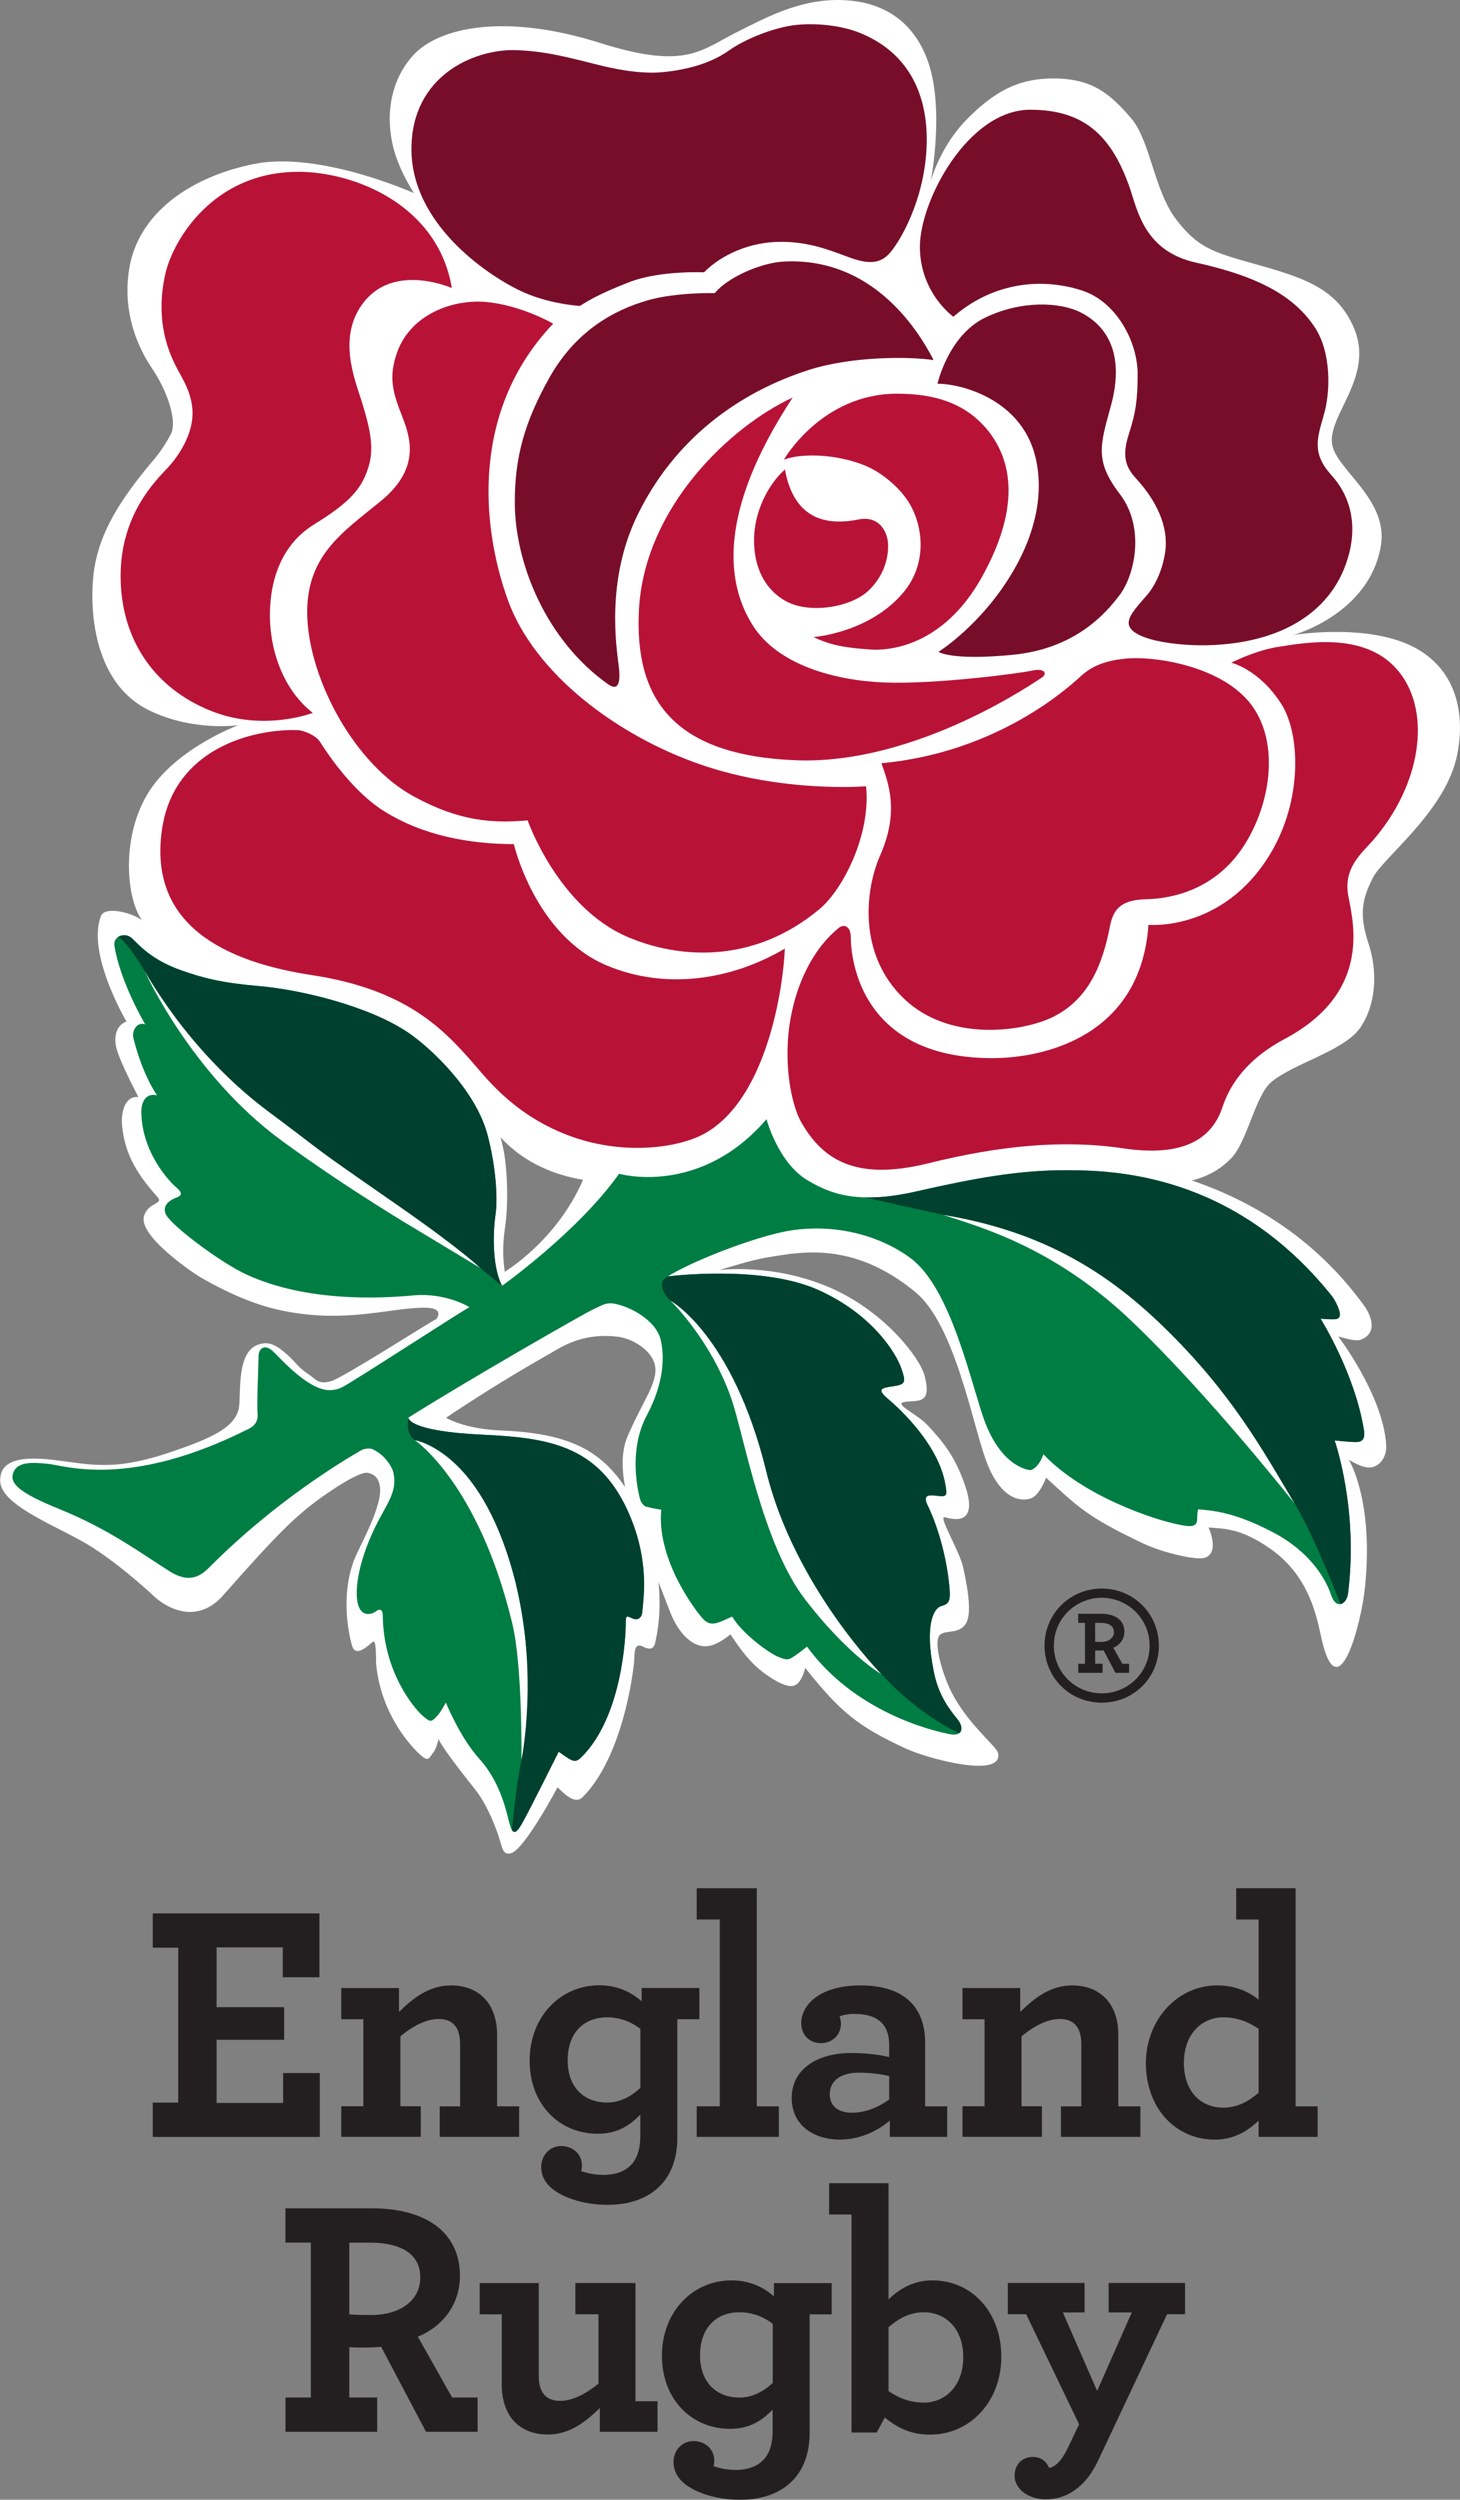 <svg viewBox="0 0 250.91 429.42" xmlns="http://www.w3.org/2000/svg" data-name="Layer 2" id="Layer_2">
  <rect x="0" y="0" width="250.91" height="429.42" fill="#808080" stroke="none"/>
  <g id="Logo">
    <g>
      <path style="fill: #fff; stroke-width: 0px;" d="M25.78,79.73c-5.21,6.29-8.53,11.62-9.55,17.78-.86,5.22-.99,19.59,9.57,24.6,7.52,3.59,15.16,2.46,15.16,2.46,0,0-10.29,3.78-15.19,11.16-4.98,7.56-4.19,18.4-1.36,22.37.19.27-.22-.33,0,0-1.61-1.3-6.37-2.52-7.06-.75-2.51,6.5,4.39,18.14,4.39,18.14-1.72.56-2.28,2.64-1.69,4.71.72,2.59,3.74,8.25,3.74,8.25-2.38-.24-2.96,2.7-2.83,4.62.39,5.53,3.14,9.22,6.15,12.61,1.02,1.19-1.61.83-2.35,3.17-1.12,3.5,8.85,10.11,9.81,10.64,5.3,3.01,9.77,4.83,14.22,5.71,11.1,2.21,18.88-.74,24.55-.55,3.14.12,1.65,1.94,1.65,1.94-.88.35-15.93,10.03-18.08,10.67-2.23.66-2.73-.43-3.71-1.06-1.95-1.24-2.44-2.27-3.83-3.49-1.65-1.43-3.08-2.55-5.27-1.62-3.65,1.58-2.57,9.23-3.11,11.09-.83,3.06-4.57,4.85-11.27,7.14-9.14,3.12-12.91,2.52-19.44,1.6-6.68-.92-10.35-.15-10.25,3.53.13,4.36,10.78,8.08,15.84,11.36,5.4,3.46,10.73,8.52,10.73,8.52,0,0,6.22,6,11.79-.32,9.33-10.6,12.37-13.49,16.42-16.48-1.33.99,6.39-4.86,8.39-4.52,3.2.58,1.84,5.01,1.84,5.01-.69,2.59-1.52,4.32-3.66,8.77-3,6.21-1.55,13.65-.88,15.9.67,2.21,2.88-.15,3.58-.66.66-.46.5,3.1.57,3.94.91,8.86,6.31,14.37,7.67,15.56,1.39,1.19,1.37.46,2.14-.47.55-.66.91-2.32.91-2.32.5,1.21,3.28,4.9,6.39,8.79,1.61,2.04,3.07,5.3,3.95,7.97.65,2.02.7,3.26,2.14,2.84,2.36-.72,7.97-11.32,7.97-11.32,1.47,1.49,3.11,2.9,4.3,1.71,7.12-7.12,8.9-22.48,8.9-24.03s.35-2.38,1.38-1.89c1.02.53,1.88.66,2.17-.51.46-1.91,1.11-5.61.59-10.55l2.09,5.38c1.29,3.2,3.88,6.43,7.04,5.51,1.58-.45,3.24-1.89,3.24-1.89,1.81,2.75,3.35,4.7,5.21,6.21,1.81,1.46,4.38,2.99,5.64,2.63,1.47-.42,2-3.07,2-3.07,6.08,7.62,9.04,10.03,17.28,13.85,3.83,1.78,16.82,5.23,15.86.78-.25-1.24-5.6-5.21-8.37-11.23-1.25-2.76-2.62-7.41-1.79-8.84.7-1.2,2.97-.27,4.37-1.81.99-1.11,1.21-3.62-.2-10-.62-2.88-4.46-9.04-3.12-8.63,3.26.96,5.35-.09,3.34-5.77-1.71-4.83-3.87-7.4-6.28-9.98-2.01-2.14-6.13-3.76-3.92-4.08,2.16-.3,4.68.52,3.34-4.5-.78-2.99-6.72-10.88-15.99-15-9.92-4.4-19.33-3.13-19.33-3.13,5.62-1.66,6.54-1.96,11.15-2.63,5.67-.84,13.58-1.02,22.62,6.43,6.74,5.58,9.73,22.38,12.09,28.83,3.11,8.56,7.73,6.59,7.73,6.59,1.53-.52,2.61-3.56,2.61-3.56,5.44,4.96,6.99,6.72,16.74,11.32,3.43,1.61,9.04,2.89,10.51,2.45,2.71-.84.67-5.22.67-5.22,2.52.24,5.48.01,10.74,3.74,6.74,4.77,7.92,11.95,8.67,15.32,2.83,12.55,6.79-2.22,7.47-8.66,1.58-15.18-2.79-22.06-2.79-22.06,0,0,2.14,1.43,3.61,1.36,1.72-.07,2.94-1.82,2.84-3.79-.46-8.53-8.26-18.74-8.26-18.74,1.9.59,3.27.83,3.88.59,3.19-1.26,1.56-4.5.59-5.85-8.78-12.1-20-18.23-29.6-21.51,3.2-.83,5.2-2.24,6.68-3.75,2.83-2.82,4.2-10.89,6.98-13.18,3.9-3.24,12.54-5.33,15.29-9.35,2.65-3.87,3.07-9.5,1.35-14.57-1.67-5.09-.92-7.72.77-11.11,1.68-3.4,12.03-11.06,14.34-20.4.96-3.85,2-13.13-5.75-18.37-7.94-5.36-22.21-2.98-22.21-2.98,0,0,12.94-3.55,15-15.19,1.45-8.15-7.78-13.21-8.37-17.68-.69-4.93,7.22-11.49,3.83-19.7-2.7-6.53-7.91-8.55-15.82-10.8-7.89-2.24-10.75-2.76-14.67-7.85-3.98-5.07-4.49-13.57-7.86-17.54-3.68-4.28-6.79-6.91-13.61-6.84-4.84.07-9.12,1.38-14.65,7.04-4.63,4.7-6.18,10.59-6.18,10.59,0,0,2.48-12.69-.61-20.91C157.5,5.22,153.24.05,144.06,0c-6.98-.03-12.69,3.17-17.62,5.62-6.07,3.08-8.68,6.39-23.45,1.72-15.78-4.98-27.52-2.88-32.09,2.28-3.67,4.16-4.53,9.56-3.54,14.68.83,4.45,3.79,8.88,3.79,8.88,0,0-16.17-7.27-27.46-5.02-11.29,2.27-20.06,8.68-21.51,18.18-1.12,7.31,1.41,13.19,3.96,16.96,2.56,3.75,4.37,8.98,3.24,11.24-.88,1.7-2.04,3.45-3.59,5.18h0ZM100.2,202.67c-4.54,10.51-13.46,15.8-13.46,15.8-.4-3.07-.34-4.91.12-8.1.45-3.12.55-10.58-.86-15,4.27,4.57,9.47,6.5,14.2,7.3h0ZM86.26,245.74c-6.58-.25-9.6-2.2-9.6-2.2,9.86-6.6,16.38-10.15,19.18-11.79,2.75-1.59,6.06-2.65,10.34-2.12,2.48.31,5.78,2.24,6.37,4.87.66,2.91-2.22,6.34-4.78,12.44-1.05,2.58-.86,5.76-.35,8.52-4.2-6.24-9.54-9.24-21.17-9.72h0Z"></path>
      <path style="fill: #007d43; stroke-width: 0px;" d="M113.54,230.13c.66,2.82.66,7.3-2.41,13.06-2.91,5.53-1.78,11.86-1.13,14.35.19.72.78,1.23,1,1.27,1.52.4,2.64.52,2.64.52-.85,8.79,6.26,17.87,7.28,18.87.99,1,2.01.78,3.21.26,1.18-.51,1.69-.76,1.69-.76,1.69,2.87,6.26,6.26,7.96,6.93,1.68.7,1.85.43,2.88-.23,1-.69,2.03-1.54,2.03-1.54,8.13,11.18,21.36,14.47,24.71,15.07,1.87.33,2.38-1.02,1.2-2.54-1.2-1.52-3.31-3.96-4.14-8.35-1.58-7.96,0-10.81,1.33-11.17,1.4-.34,1.55-1.02,1.4-3.04-.59-6.93-2.9-12.53-3.75-14.22-.84-1.7,0-1.87,1.36-1.7,1.98.26,2.01.1,1.68-1.86-1.09-6.62-7.44-12.69-9.65-14.56-2.21-1.86-1.53-2.05.69-2.37,2.12-.32,2.18-.69,1.41-2.99-.99-2.9-5.23-9.51-14.38-13.58-9.78-4.35-25.78-2.29-25.78-2.29,3.61-2.27,12.41-5.84,18.7-7.39,8.31-2.08,17.07-.14,23.02,4.26,6.96,5.17,10.35,21.41,12.65,27.8,3.08,8.44,7.98,8.62,7.98,8.62,1.53-.5,2.19-2.74,2.19-2.74,6.78,7.2,19.18,11.37,23.71,12.18,1.66.29,2.73.37,2.73-1.14,0-1.37.19-1.58.19-1.58,2.49.24,6.1.45,12.63,3.85,6.56,3.37,9.27,8.12,10.17,10.84.89,2.7,2.7,1.56,2.92-.24,1.84-14.6-2.31-26.3-2.31-26.3,0,0,2.31.29,3.68.29s1.58-.86,1.34-2.21c-1.61-9.76-7.43-18.98-7.43-18.98,1.9.09,2.88.28,3.22-.27.46-.72-.77-3-1.28-3.63-16.97-21.2-37.64-21.6-45.77-21.6s-15.56,1.35-25.51,3.61c-9.94,2.26-14.65.59-18.73-1.82-5.15-3-7.14-10.55-7.14-10.55-11.5,13.37-25.34,9.37-25.34,9.37-7,9.92-20.11,19.25-20.11,19.25-1.69-3.26-1.59-9.02-1.13-12.18.46-3.16-.05-8.86-1.37-13.76-1.95-7.45-9.41-14.69-13.67-17.59-6.77-4.55-18.47-7.38-25.83-7.99-6.1-.52-9.46-1.38-13.13-2.68-4.81-1.69-6.96-4.03-8.34-5.38-1.34-1.37-3.39-.44-3.15,1.13.96,6.25,5.3,13.55,5.3,13.55-1.34-.52-2.36,1-2.03,2.35,1.61,6.51,4.06,9.82,4.06,9.82-2.37-.5-2.7,1.87-2.7,2.72,0,7.12,4.91,12.21,6.11,13.21,1.16,1,.67,1.36-.18,1.68-2.49,1-2.06,2.55-1.36,3.39,1.95,2.43,9.49,7.97,13.55,9.82,10.41,4.76,23.03,4.07,28.64,3.56,5.59-.51,9.63,2.02,9.63,2.02-.83.34-19.82,12.7-21.85,13.74-2.03,1-3.72.33-4.75-.18-2.97-1.49-5.73-4.58-7.11-5.92-1.36-1.35-2.54-.68-2.54.83s-.33,8.14-.16,9.82c.16,1.71-1.02,2.38-1.71,2.7-20.17,10.11-31.15,6.29-34.18,5.94-3.09-.34-5.44-.34-6.11,1.53-.67,1.86,1.1,3.46,8.14,6.31,8.36,3.4,13.89,7.56,18.77,10.62,3.8,2.39,5.76.36,7.11-1.01,11.02-11.01,22.5-17.91,25.81-19.81.61-.34,1.55-.32,1.84-.21,2.55,1.12,3.53,3.6,3.53,3.6,1.09,3.54-.95,5.63-3.08,9.99-2.94,6.14-3.5,11.01-2.83,13.22.69,2.2,2.43,1.55,3.1,1.05.66-.5,1.1-.19,1.12.66.08,9.83,5.43,16.04,6.77,17.23,1.36,1.19,1.53,1.19,2.38.33.84-.84,1.69-2.53,1.69-2.53.5,1.19,2.68,6.26,5.74,9.66,3.06,3.38,4.33,7.49,5.08,10.68.56,2.27,1.02,2.53,2.22.5,1.18-2.04,6.34-12.4,6.34-12.4,2.36,1.69,2.79,2.06,3.96.88,7.05-7.02,7.56-21.13,7.56-22.66s0-1.69,1.02-1.17c1.01.51,1.78,0,1.84-1.18.17-2.21,1.37-8.98-2.68-17.61-5.14-10.89-13.56-12.19-24.73-12.71-13.04-.6-12.78-2.93-12.78-2.93,9.65-6.09,29.96-17.76,31.82-18.63,1.87-.83,2.4-1.58,5.59-.34,2.29.89,5.32,2.94,5.93,5.56h0Z"></path>
      <path style="fill: #fff; stroke-width: 0px;" d="M161.96,208.66c16.45,2.71,27.72,9.24,38.02,19.27,11.52,11.17,16.94,20.91,22.54,30.39,0,0-15-19.01-28.21-31.53-13.41-12.74-26.24-16.11-32.36-18.14h0Z"></path>
      <path style="fill: #fff; stroke-width: 0px;" d="M71.29,247.39s12.09,2.02,17.4,24.82c4.05,17.48.92,30.15.92,30.15,0,0,.22-16.06-1.57-23.46-5.81-24.14-16.75-31.51-16.75-31.51h0Z"></path>
      <path style="fill: #fff; stroke-width: 0px;" d="M24.86,166.78s8.1,14.61,21.71,24.48c13.3,9.68,3.39,3.06,21.5,15.58,11.35,7.83,14.5,11,14.5,11l-10.99-6.63s-11.5-6.74-23.15-15.25c-15.61-11.41-23.58-29.18-23.58-29.18h0Z"></path>
      <path style="fill: #fff; stroke-width: 0px;" d="M115.16,223.37s10.75,5.84,16.58,29.52c4.92,19.89,19.8,34.75,19.8,34.75,0,0-5.73-3.23-13.12-12.81-7.4-9.55-10.57-28.35-12.76-34.64-3.56-10.15-10.49-16.82-10.49-16.82h0Z"></path>
      <path style="fill: #770d29; stroke-width: 0px;" d="M147.74,5.64c7.94,3.18,11.71,9.98,11.52,18.97-.21,9.82-4.9,17.45-6.6,19.13-1.69,1.69-3.74,1.53-6.61.51-2.89-1.03-6.6-2.71-11.85-2.71s-10.19,2.17-13.21,5.24c0,0-7.61-.35-12.86,1.69-5.25,2.04-7.13,3.24-8.46,4.08,0,0-5.53-.27-10.51-2.72-5.78-2.83-18.45-11.51-18.45-24.21s10.86-17.16,17.75-17.01c5.41.13,9.82,1.42,14.57,2.59,4.75,1.19,8.34,1.43,10.7,1.21,3.31-.3,7.94-1.18,11.5-3.71,2.81-2,7.83-4.03,11.68-4.43,4.26-.4,8.31.35,10.84,1.37h0Z"></path>
      <path style="fill: #770d29; stroke-width: 0px;" d="M177.03,18.85c9.17,0,13.95,4.32,17.12,13.39,1.34,3.88,2.51,10.9,11.34,12.86,10.93,2.4,17.01,5.85,20.5,11.18,2.79,4.26,2.71,10.99,1.5,15.05-1.17,4.07-2.03,6.61,1.36,10.34,2.93,3.21,4.94,8.47,2.38,15.41-2.52,6.94-9.35,13.01-22.52,13.72-6.26.34-15.25-.92-14.72-4.06.17-1,.76-1.83,3.14-4.53,1.64-1.91,2.76-4.77,3.13-7.5.57-4.35-1.54-8.71-5-12.49-1.88-2.03-2.45-3.92-1.26-7.65,1.2-3.73,1.51-5.94,1.51-10.34,0-5.42-3.57-12.42-9.63-14.35-7.45-2.37-15.6-1.06-22.04,4.53,0,0-5.75-4.07-5.75-12.02s8.29-23.54,18.96-23.54h0Z"></path>
      <path style="fill: #b81237; stroke-width: 0px;" d="M220.13,120.81c3.42,5.26,3.7,16.76-1.85,25.91-8.11,13.38-20.91,12.15-20.91,12.15-1.34,19.13-17.85,22.9-26.86,22.9-23.69,0-24.29-18.67-24.29-20.69s-1.2-2.38-2.03-1.71c-5.74,4.6-8.47,12.89-8.8,19.67-.35,6.77,1.18,11.85,2.38,13.87,3.67,6.32,9.3,9.99,21.66,6.95,12.35-3.07,23.29-4.13,33.62-2.59,10.35,1.54,15.22-1.63,17.03-7.06,1.6-4.89,5.25-8.82,10.56-11.66,14.73-7.78,12.12-19.33,11.12-24.41-1.02-4.96,2.11-7.4,4.22-9.81,8.27-9.56,10-21.86,4.55-28.79-5.42-6.96-15.53-5.28-20.97-4.4-3.23.51-6.6,2.03-7.97,2.7,0,0,4.74,1.1,8.54,6.98h0Z"></path>
      <path style="fill: #b81237; stroke-width: 0px;" d="M134.88,162.94c-.26,6.51-2.97,25.49-13.54,31.64-4.39,2.59-14.23,4.1-23.88.38-9.66-3.74-14.25-10.26-16.77-13.05-4.81-5.38-11.24-12-27.09-14.4-14.93-2.28-28.08-8.58-25.78-24.89,1.96-14.11,15.7-17.42,23.3-17.2,1.1.04,3.16.92,3.82,1.94,1.85,2.92,6.04,8.85,11.04,11.97,6.79,4.25,14.7,5.65,22.33,5.68,0,0,3.6,15.59,15.91,20.82,10.09,4.26,21.44,2.57,30.67-2.88h0Z"></path>
      <path style="fill: #b81237; stroke-width: 0px;" d="M51.23,29.51c9.79,0,24.06,5.76,26.42,19.97,0,0-9.75-4.34-15.08,2.37-4.73,5.95-1.55,13.4-.35,17.29,1.18,3.9,2.16,7.48,1.18,10.83-1.1,3.76-2.95,6.14-9.49,10.16-5.69,3.54-7.13,9.51-7.43,13.39-.61,7.13,1.87,14.72,7.27,18.94,0,0-8.39,3.28-17.44-.32-10.02-3.98-15.58-12.55-15.58-23.19s6.09-16.44,8.13-18.64c2.03-2.2,4.23-5.74,4.23-9.3s-1.94-6.24-2.88-8.14c-1.61-3.17-3.47-8.41-1.79-15.86,1.33-5.77,8.23-17.49,22.8-17.49h0Z"></path>
      <path style="fill: #b81237; stroke-width: 0px;" d="M68.32,60.34c-1.73,4.61-.66,7.44.86,11.35,1.52,3.9,2.87,8.96-3.74,14.39-6.61,5.41-13.13,9.51-12.62,20.2.51,10.66,8.08,25.02,18.37,30.58,7.89,4.29,13.56,4.58,19.49,4.07,0,0,5.18,14.89,17.19,20.03,8.39,3.59,21.31,4.91,32.94-4.77,4.07-3.38,8.88-12.83,8.03-21.12,0,0-14.22,1.18-28.45-3.74-14.22-4.9-28.61-15.56-33.18-28.44-4.57-12.87-6.18-32.54,7.86-47.29,0,0-5.51-3.21-11.68-3.74-5.83-.44-12.7,2.22-15.08,8.48h0Z"></path>
      <path style="fill: #770d29; stroke-width: 0px;" d="M160.45,61.86c-3.81-7.41-11.93-17.64-25.74-16.93-4.14.21-9.83,2.87-11.86,5.42,0,0-6.55-.16-11.36,1.19-6.17,1.73-12.59,5.45-17.01,13.23-4.39,7.79-6.01,13.86-6.01,21.48,0,10.7,5.54,23.93,16.09,31.33,1.7,1.18,2.13-.3,1.77-3.18-.33-2.89-2.3-14.61,3.23-25.92,6.34-13.01,17.28-21,29.28-24.88,7.2-2.35,17.03-2.42,21.61-1.74h0Z"></path>
      <path style="fill: #b81237; stroke-width: 0px;" d="M136.23,68.29c-10.67,4.92-25.46,18.79-26.42,36.42-.83,15.56,6.1,25.05,26.93,25.89,20.83.83,41.5-13.72,42.33-14.22.84-.51.69-1.7-1.7-1.18-2.36.51-16.74,2.38-25.41,2.04-8.62-.35-18.24-3.06-22.5-9.67-4.67-7.24-6.26-19.47,6.77-39.28h0Z"></path>
      <path style="fill: #b81237; stroke-width: 0px;" d="M169.29,73.36c5.88,6.74,5.06,15.85-.69,26.02-5.75,10.16-13.83,12.53-19.07,12.19-5.26-.34-7.33-1.02-9.74-2.13,0,0,9.52-.68,15.38-7.57,4.14-4.86,3.58-11.19,1.14-15.36-1.49-2.49-3.88-4.43-5.66-5.52-4.17-2.59-11.88-3.54-15.94-2.02,0,0,6.44-11.34,19.47-11.34,6.28,0,11.38,1.53,15.11,5.75h0Z"></path>
      <path style="fill: #b81237; stroke-width: 0px;" d="M134.9,80.64c-3.05,2.73-5,7.13-5.27,11.03-.32,4.66,1.18,9.13,5.25,11.5,4.06,2.37,11.23,1.21,14.31-1.65,3.47-3.22,3.56-7.2,3.39-8.52-.29-2.22-1.89-4.4-5.02-3.77-2.44.51-4.41.43-5.83.09-1.64-.38-5.6-1.68-6.83-8.68h0Z"></path>
      <path style="fill: #770d29; stroke-width: 0px;" d="M185.83,53.72c5.92,3.11,6.95,9.14,5.11,15.91-1.85,6.79-2.89,9.49,1.52,15.25,4.39,5.77,2.54,13.89,0,17.28-2.54,3.39-7.81,9.3-18.46,10.33-10.67,1.02-12.71-.52-12.71-.52,0,0,7.54-4.69,12.94-14.05,3.49-6.02,5.35-13,3.66-19.62-2.45-9.63-12.54-12.38-16.78-12.38,0,0,1.87-8.29,8.15-11.33,6.25-3.05,13.03-2.73,16.57-.86h0Z"></path>
      <path style="fill: #b81237; stroke-width: 0px;" d="M151.48,131.12c1.21,3.37,3.08,8.35-.19,15.75-2.77,6.28-3.73,17.28,4.09,24.71,7.8,7.46,20.43,5.69,25.65,3.08,6.09-3.05,8.46-8.96,9.74-15.61.62-3.27,2.33-4.47,6.25-4.58,3.94-.09,11.95-1.35,17.03-9.62,4.07-6.59,5.77-16.24,1.62-22.88-4.65-7.45-17.13-9.37-22.37-8.82-3.21.34-5.59,1.18-7.62,3.06-2.02,1.85-14.22,13.04-34.19,14.9h0Z"></path>
      <path style="fill: #00402e; stroke-width: 0px;" d="M153.43,205.43c1.29-.18,2.68-.44,4.18-.78,9.96-2.26,17.4-3.61,25.51-3.61s28.8.4,45.77,21.6c.51.63,1.74,2.91,1.28,3.63-.35.55-1.33.36-3.22.27,0,0,5.82,9.23,7.43,18.98.24,1.35,0,2.21-1.34,2.21s-3.68-.29-3.68-.29c0,0,4.15,11.7,2.31,26.3-.11.97-.69,1.74-1.32,1.82,0,0-4.11-10.96-7.83-17.24-5.64-9.45-11.02-19.22-22.54-30.39-10.3-10.03-21.57-16.55-38.02-19.27-2.44-.54-13.29-2.95-13.29-2.95,1.44.03,3-.05,4.76-.28h0Z"></path>
      <path style="fill: #00402e; stroke-width: 0px;" d="M89.62,302.36s3.13-15.45-1.37-31.86c-5.94-21.74-16.95-23.11-16.95-23.11,0,0-1.69-.83-1.09-3.85,0,0-.26,2.33,12.78,2.93,11.16.52,19.59,1.81,24.73,12.71,4.05,8.63,2.85,15.41,2.68,17.61-.06,1.18-.83,1.68-1.84,1.18-1.02-.51-1.02-.34-1.02,1.17s-.51,15.63-7.56,22.66c-1.16,1.18-1.59.8-3.96-.88,0,0-5.16,10.36-6.34,12.4-.81,1.41-1.28,1.72-1.7,1.04,0,0,.59-6.93,1.63-11.98h0Z"></path>
      <path style="fill: #00402e; stroke-width: 0px;" d="M20.32,160.94s1.39-.79,2.49.38c1.34,1.36,3.53,3.69,8.34,5.38,3.67,1.31,7.02,2.17,13.13,2.68,7.36.61,19.06,3.44,25.83,7.99,4.26,2.9,11.72,10.14,13.67,17.59,1.32,4.9,1.84,10.6,1.37,13.76-.46,3.17-.56,8.92,1.13,12.18l-3.72-3.06s-3.19-3.15-14.5-11c-16.15-11.24-10.61-7.4-21.5-15.58-2.89-2.16-13.21-9.87-21.71-24.48-.66-1.13-3.24-5.2-4.54-5.84h0Z"></path>
      <path style="fill: #00402e; stroke-width: 0px;" d="M114.76,219.28s16-2.06,25.78,2.29c9.15,4.07,13.39,10.68,14.38,13.58.78,2.3.72,2.67-1.41,2.99-2.22.31-2.89.51-.69,2.37,2.2,1.87,8.56,7.94,9.65,14.56.33,1.96.3,2.12-1.68,1.86-1.36-.17-2.2,0-1.36,1.7.85,1.68,3.15,7.28,3.75,14.22.15,2.03,0,2.7-1.4,3.04-1.33.36-2.91,3.21-1.33,11.17.83,4.39,2.94,6.84,4.14,8.35.75.99.81,1.89.27,2.32,0,0-6.55-2.76-13.33-10.08,0,0-15.12-15.49-19.8-34.75-5.74-23.68-16.58-29.52-16.58-29.52-1.31-1.3-2.16-3.25-.4-4.09h0Z"></path>
    </g>
    <g>
      <path style="fill: #231f20; stroke-width: 0px;" d="M26.25,361.19h4.38v-26.61h-4.38v-5.89h28.65v10.97h-6.3v-5.13h-11.38v10.27h11.61v5.6h-11.61v10.85h11.44v-5.13h6.3v10.97h-28.71v-5.89Z"></path>
      <path style="fill: #231f20; stroke-width: 0px;" d="M68.57,345.61c2.45-2.39,5.19-4.55,8.93-4.55,3.03,0,5.25,1.23,6.59,3.27.87,1.4,1.34,3.15,1.34,5.25v12.25h3.79v5.25h-13.65v-5.25h3.5v-10.68c0-1.05-.18-1.98-.52-2.63-.58-1.11-1.63-1.69-3.15-1.69-2.22,0-4.55,1.28-6.59,2.97v12.02h3.5v5.25h-13.66v-5.25h3.79v-14.94h-3.79v-5.37h9.92v4.08Z"></path>
      <path style="fill: #231f20; stroke-width: 0px;" d="M116.41,367.14c0,3.15-.82,5.78-2.39,7.7-2.1,2.57-5.43,3.91-9.57,3.91-4.43,0-8.23-1.4-10.04-3.21-.99-.99-1.4-2.1-1.4-3.33,0-1.81,1.34-3.56,3.44-3.56,1.98,0,3.56,1.4,3.56,3.33,0,.29-.06.76-.12.99,1.05.35,2.28.64,3.79.64,2.28,0,4.09-.7,5.19-2.22.76-1.05,1.17-2.51,1.17-4.44v-3.68c-1.93,1.93-3.97,3.27-7.35,3.27-6.48,0-11.67-4.96-11.67-12.54s5.31-12.96,11.96-12.96c3.27,0,5.6,1.28,7.29,2.74v-2.28h9.92v5.37h-3.79v20.25ZM97.56,353.95c0,4.67,2.86,7.23,6.77,7.23,2.16,0,4.08-.99,5.72-2.51v-10.15c-1.52-1.17-3.44-1.98-5.72-1.98-3.91,0-6.77,2.57-6.77,7.41Z"></path>
      <path style="fill: #231f20; stroke-width: 0px;" d="M119.73,361.83h3.97v-32.09h-3.97v-5.37h10.33v37.46h3.79v5.25h-14.12v-5.25Z"></path>
      <path style="fill: #231f20; stroke-width: 0px;" d="M136.06,360.37c0-4.79,4.2-7.7,10.27-7.7,2.62,0,5.08.35,6.48.7v-2.04c0-1.52-.35-2.68-.99-3.5-1.05-1.34-2.74-1.87-5.02-1.87-1.11,0-1.92.18-2.51.41.12.35.23.93.23,1.28,0,1.93-1.52,3.33-3.44,3.33s-3.38-1.34-3.38-3.44c0-3.15,3.21-6.48,10.15-6.48,4.38,0,7.35,1.23,9.16,3.44,1.34,1.63,1.98,3.85,1.98,6.42v10.91h3.79v5.25h-9.86v-2.8c-2.04,1.75-5.13,3.27-8.58,3.27-4.38,0-8.29-2.39-8.29-7.18ZM152.81,360.66v-4.03c-1.46-.35-3.27-.58-5.25-.58-3.09,0-4.96,1.4-4.96,3.73,0,2.04,1.52,3.15,3.79,3.15s4.49-.88,6.42-2.27Z"></path>
      <path style="fill: #231f20; stroke-width: 0px;" d="M175.33,345.61c2.45-2.39,5.19-4.55,8.93-4.55,3.03,0,5.25,1.23,6.59,3.27.88,1.4,1.34,3.15,1.34,5.25v12.25h3.79v5.25h-13.65v-5.25h3.5v-10.68c0-1.05-.17-1.98-.53-2.63-.58-1.11-1.63-1.69-3.15-1.69-2.22,0-4.55,1.28-6.59,2.97v12.02h3.5v5.25h-13.65v-5.25h3.79v-14.94h-3.79v-5.37h9.92v4.08Z"></path>
      <path style="fill: #231f20; stroke-width: 0px;" d="M196.93,354.42c0-7.41,5.37-13.36,12.25-13.36,3.27,0,5.66,1.23,7.12,2.45v-13.77h-3.85v-5.37h10.21v37.46h3.79v5.25h-10.15v-2.8c-1.87,1.81-4.26,3.27-7.53,3.27-6.77,0-11.84-5.43-11.84-13.13ZM216.3,359.49v-10.97c-1.69-1.17-3.68-1.98-6.07-1.98-3.56,0-6.77,2.74-6.77,7.82s3.03,7.7,6.77,7.7c2.39,0,4.32-1.05,6.07-2.57Z"></path>
    </g>
    <g>
      <path style="fill: #231f20; stroke-width: 0px;" d="M49.05,411.85h4.37v-26.61h-4.37v-5.89h14.88c8.81,0,15.11,3.79,15.11,11.61,0,4.96-3.03,8.75-7.23,10.44l5.89,10.45h4.38v5.89h-8.87l-7.7-14.59c-.82.06-1.58.12-2.33.12-1.23,0-2.33,0-3.15-.06v8.64h4.79v5.89h-15.76v-5.89ZM72.22,391.2c0-4.03-3.33-5.95-8.63-5.95h-3.56v12.31c.7.06,1.63.12,3.74.12,4.96,0,8.46-2.45,8.46-6.47Z"></path>
      <path style="fill: #231f20; stroke-width: 0px;" d="M87.51,414.83c-.81-1.34-1.28-3.09-1.28-5.13v-12.14h-3.79v-5.37h10.15v15.93c0,1.11.17,1.92.52,2.62.58,1.11,1.63,1.69,3.15,1.69,2.22,0,4.55-1.29,6.59-2.97v-11.91h-3.97v-5.37h10.33v20.31h3.79v5.25h-9.92v-4.08c-2.45,2.39-5.19,4.55-8.93,4.55-3.09,0-5.37-1.29-6.65-3.39Z"></path>
      <path style="fill: #231f20; stroke-width: 0px;" d="M139.15,417.81c0,3.15-.82,5.78-2.39,7.7-2.1,2.57-5.43,3.91-9.57,3.91-4.43,0-8.23-1.4-10.04-3.21-.99-.99-1.4-2.1-1.4-3.32,0-1.81,1.34-3.56,3.44-3.56,1.98,0,3.56,1.4,3.56,3.33,0,.29-.06.76-.12.99,1.05.35,2.28.64,3.79.64,2.28,0,4.08-.7,5.19-2.22.76-1.05,1.17-2.51,1.17-4.43v-3.68c-1.92,1.92-3.97,3.27-7.35,3.27-6.48,0-11.67-4.96-11.67-12.55s5.31-12.95,11.96-12.95c3.27,0,5.6,1.28,7.29,2.74v-2.27h9.92v5.37h-3.79v20.25ZM120.31,404.62c0,4.67,2.86,7.24,6.77,7.24,2.16,0,4.08-.99,5.72-2.51v-10.16c-1.52-1.17-3.44-1.98-5.72-1.98-3.91,0-6.77,2.57-6.77,7.41Z"></path>
      <path style="fill: #231f20; stroke-width: 0px;" d="M152.06,415.3l-1.4,2.57h-4.32v-37.46h-3.85v-5.37h10.21v19.96c1.87-1.81,4.26-3.27,7.53-3.27,6.77,0,11.85,5.43,11.85,13.13s-5.37,13.37-12.25,13.37c-3.27,0-5.6-1.17-7.76-2.92ZM165.54,404.91c0-4.9-3.04-7.7-6.77-7.7-2.39,0-4.32,1.05-6.07,2.57v10.97c1.69,1.17,3.67,1.98,6.07,1.98,3.56,0,6.77-2.74,6.77-7.82Z"></path>
      <path style="fill: #231f20; stroke-width: 0px;" d="M179.85,429.36c-3.38,0-5.48-1.99-5.48-4.03,0-2.16,1.46-3.27,3.15-3.27,1.52,0,2.39.93,2.8,1.92.64-.18,1.34-.58,2.04-1.52.41-.52.76-1.17,1.17-1.98l1.92-4.03-9.1-18.91h-3.15v-5.37h13.19v5.07h-3.73l5.89,13.48,5.95-13.48h-3.97v-5.07h13.13v5.37h-3.09l-11.96,25.38c-.58,1.17-1.23,2.22-1.99,3.09-1.87,2.16-4.2,3.33-6.77,3.33Z"></path>
    </g>
    <g>
      <path style="fill: #231f20; stroke-width: 0px;" d="M179.51,282.7c0-5.47,4.35-9.81,9.83-9.81s9.82,4.34,9.82,9.81-4.31,9.79-9.82,9.79-9.83-4.34-9.83-9.79h0ZM181.11,282.7c0,4.62,3.74,8.19,8.23,8.19s8.23-3.57,8.23-8.19-3.74-8.23-8.23-8.23-8.23,3.6-8.23,8.23h0Z"></path>
      <path style="fill: #231f20; stroke-width: 0px;" d="M185.3,285.81h1.16v-7.03h-1.16v-1.56h3.93c2.33,0,4,1,4,3.07,0,1.31-.8,2.31-1.91,2.76l1.56,2.76h1.16v1.56h-2.34l-2.04-3.86c-.21.02-.42.03-.62.03-.33,0-.62,0-.83-.02v2.28h1.27v1.56h-4.17v-1.56ZM191.43,280.35c0-1.06-.88-1.57-2.28-1.57h-.94v3.25c.19.02.43.03.99.03,1.31,0,2.24-.65,2.24-1.71Z"></path>
    </g>
  </g>
</svg>